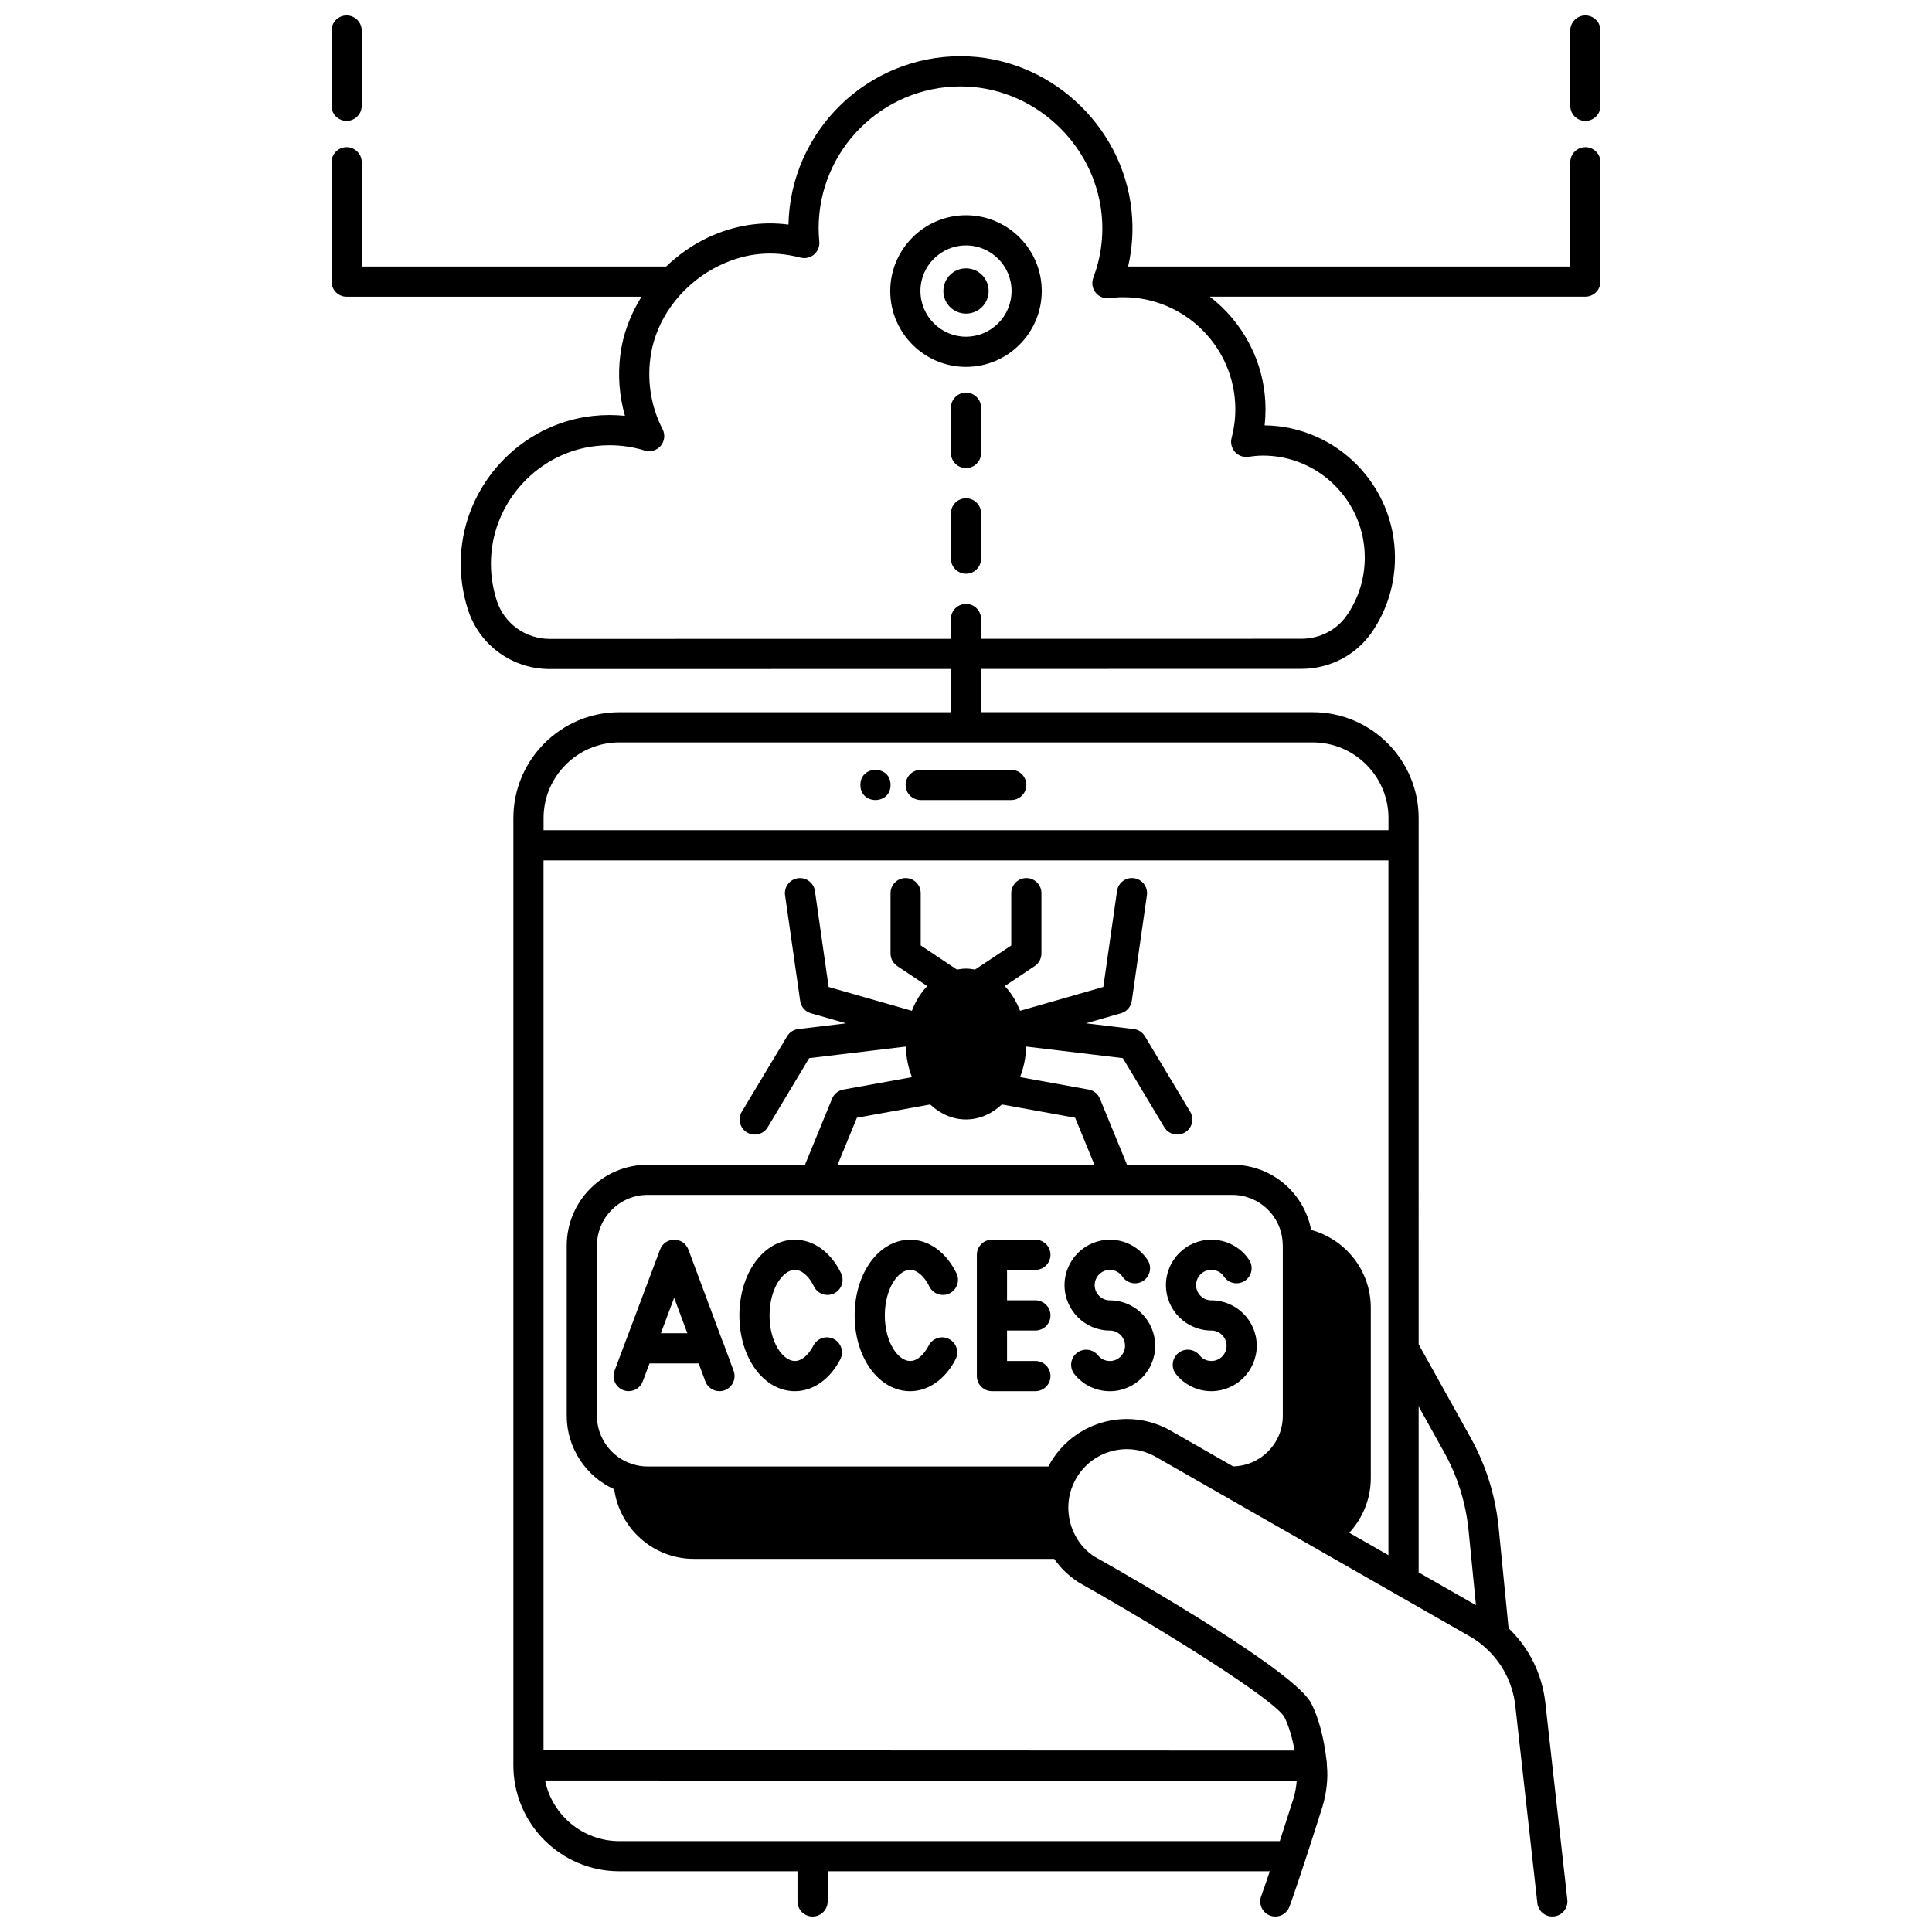 <?xml version="1.0" encoding="UTF-8"?>
<!-- Uploaded to: SVG Find, www.svgrepo.com, Generator: SVG Find Mixer Tools -->
<svg width="800px" height="800px" version="1.1" viewBox="144 144 512 512" xmlns="http://www.w3.org/2000/svg">
 <defs>
  <clipPath id="c">
   <path d="m231 148.09h9v28.906h-9z"/>
  </clipPath>
  <clipPath id="b">
   <path d="m231 158h338v493.9h-338z"/>
  </clipPath>
  <clipPath id="a">
   <path d="m560 148.09h9v28.906h-9z"/>
  </clipPath>
 </defs>
 <path d="m406 221.11c0 3.312-2.684 6-5.996 6s-6-2.688-6-6 2.688-5.996 6-5.996 5.996 2.684 5.996 5.996"/>
 <path d="m380.01 352.02c0 5.332-8 5.332-8 0s8-5.332 8 0"/>
 <path d="m388 356.02h23.992c2.207 0 4-1.793 4-4s-1.793-4-4-4h-23.992c-2.207 0-4 1.793-4 4s1.793 4 4 4z"/>
 <path d="m335.7 499.93c-0.02-0.051-0.059-0.078-0.078-0.133-0.012-0.027-0.023-0.055-0.039-0.082l-9.16-24.582c-0.582-1.562-2.074-2.598-3.742-2.602h-0.004c-1.668 0-3.16 1.031-3.742 2.59l-9.254 24.633c-0.004 0.008-0.004 0.012-0.008 0.02l-2.816 7.496c-0.777 2.066 0.273 4.375 2.34 5.148 0.465 0.172 0.938 0.258 1.402 0.258 1.621 0 3.144-0.992 3.746-2.594l1.789-4.762h13.031l1.754 4.746c0.598 1.617 2.125 2.613 3.75 2.613 0.461 0 0.926-0.078 1.387-0.25 2.07-0.766 3.129-3.066 2.363-5.137zm-13.043-11.996 3.496 9.383h-7.016z"/>
 <path d="m354.66 480.53c1.812 0 3.738 1.672 5.031 4.367 0.957 1.996 3.348 2.836 5.332 1.875 1.992-0.957 2.832-3.344 1.875-5.332-2.676-5.578-7.25-8.906-12.238-8.906-8.25 0-14.715 8.816-14.715 20.074 0 11.254 6.465 20.074 14.715 20.074 4.805 0 9.305-3.16 12.027-8.445 1.012-1.965 0.242-4.375-1.723-5.387-1.961-1.012-4.375-0.242-5.387 1.723-1.328 2.574-3.168 4.109-4.922 4.109-3.18 0-6.719-4.957-6.719-12.074 0-7.121 3.543-12.078 6.723-12.078z"/>
 <path d="m385.2 480.53c1.809 0 3.758 1.684 5.086 4.398 0.973 1.984 3.356 2.805 5.352 1.832 1.984-0.973 2.805-3.367 1.832-5.352-2.723-5.559-7.312-8.871-12.266-8.871-8.25 0-14.715 8.816-14.715 20.074 0 11.254 6.461 20.074 14.715 20.074 4.809 0 9.305-3.16 12.031-8.445 1.012-1.965 0.242-4.375-1.723-5.387-1.961-1.012-4.375-0.242-5.387 1.723-1.328 2.574-3.168 4.109-4.922 4.109-3.176 0-6.719-4.957-6.719-12.074 0-7.121 3.535-12.082 6.715-12.082z"/>
 <path d="m400 201.04c-11.066 0-20.074 9.004-20.074 20.074 0 11.094 9.004 20.113 20.074 20.113 11.066 0 20.074-9.02 20.074-20.113-0.004-11.07-9.008-20.074-20.074-20.074zm0 32.188c-6.656 0-12.074-5.434-12.074-12.117 0-6.656 5.418-12.074 12.074-12.074s12.074 5.414 12.074 12.074c0 6.684-5.418 12.117-12.074 12.117z"/>
 <path d="m400 248.05c-2.207 0-4 1.793-4 4v11.996c0 2.207 1.793 4 4 4s4-1.793 4-4v-11.996c-0.004-2.207-1.793-4-4-4z"/>
 <path d="m400 276.05c-2.207 0-4 1.793-4 4v11.996c0 2.207 1.793 4 4 4s4-1.793 4-4v-11.996c-0.004-2.211-1.793-4-4-4z"/>
 <g clip-path="url(#c)">
  <path d="m235.86 176.04c2.207 0 4-1.793 4-4v-19.949c0-2.207-1.793-4-4-4s-3.996 1.793-3.996 4v19.953c0 2.203 1.789 3.996 3.996 3.996z"/>
 </g>
 <g clip-path="url(#b)">
  <path d="m564.14 183c-2.207 0-4 1.793-4 4v27.629h-117.18c1.117-4.812 1.43-9.727 0.922-14.68-2.328-23.023-22.234-41.059-45.32-41.059-24.836 0-45.098 19.93-45.613 44.625-7.301-0.941-14.438 0.207-21.309 3.418-4.168 1.965-7.871 4.617-11.102 7.695h-80.676v-27.629c0-2.207-1.793-4-4-4s-4 1.793-4 4v31.629c0 2.207 1.793 4 4 4h78.145c-2.945 4.719-4.941 9.957-5.621 15.453-0.688 5.465-0.262 10.93 1.234 16.117-2.809-0.289-5.664-0.277-8.539 0.039-19.074 2.098-34.094 18.168-34.945 37.383-0.211 4.746 0.43 9.469 1.914 14.062 3.066 9.348 11.758 15.625 21.637 15.625l106.32-0.02v11.461l-87.887-0.004c-15.477 0-28.07 12.59-28.07 28.07v251.02c0 15.477 12.59 28.07 28.07 28.07h47.223v7.996c0 2.207 1.793 4 4 4 2.207 0 4-1.793 4-4v-7.996h117.17c-0.84 2.5-1.637 4.809-2.297 6.633-0.75 2.074 0.32 4.371 2.394 5.121 0.453 0.164 0.91 0.242 1.363 0.242 1.637 0 3.168-1.008 3.758-2.637 1.133-3.109 2.629-7.555 4.113-12.102 1.191-3.59 2.359-7.266 3.356-10.383l1.238-3.879c1.148-3.828 1.547-7.652 1.207-10.984 0-0.387-0.016-0.852-0.066-1.141-0.719-6.227-2.074-11.367-4.035-15.285-4.219-8.434-45.301-32.105-57.562-39.016-2.066-1.355-3.711-3.141-4.906-5.328-1.281-2.301-1.961-4.918-1.961-7.566 0-1.953 0.336-3.801 1.02-5.543 0.34-0.898 0.785-1.797 1.332-2.691 4.438-7.082 13.59-9.387 20.859-5.246l83.113 47.516c1.383 0.777 2.684 1.699 3.898 2.773 4.629 4.008 7.559 9.598 8.242 15.738l5.836 52.219c0.242 2.191 2.188 3.781 4.418 3.527 2.195-0.242 3.773-2.223 3.527-4.418l-5.836-52.219c-0.848-7.594-4.309-14.535-9.734-19.738l-2.656-26.895c-0.863-8.336-3.336-16.246-7.359-23.523l-13.812-24.801-0.004-139.47c0-15.477-12.59-28.07-28.07-28.07h-87.887v-11.461l84.887-0.016c7.488 0 14.457-3.621 18.648-9.688 4.019-5.836 6.144-12.691 6.144-19.82 0-19.164-15.457-34.785-34.547-35.027 0.16-1.402 0.238-2.816 0.238-4.242 0-12.16-5.805-22.961-14.758-29.867h99.527c2.207 0 4-1.793 4-4v-31.621c0-2.207-1.793-4-4-4zm-275.69 432.84 199.2 0.082c-0.129 1.535-0.379 3.078-0.84 4.613l-1.223 3.828c-0.73 2.297-1.57 4.906-2.43 7.559l-175.04-0.004c-9.699-0.004-17.809-6.918-19.668-16.078zm195.94-16.766c1.133 2.266 2.043 5.273 2.688 8.844l-199.04-0.074v-235.83h223.91v184.12l-10.379-5.934c3.59-3.894 5.707-9.039 5.707-14.488v-45.145c0-9.773-6.617-18.109-15.801-20.621-1.91-9.898-10.527-17.285-20.945-17.285h-27.867l-7.176-17.508c-0.516-1.262-1.645-2.176-2.988-2.414l-18.176-3.289c0.977-2.504 1.543-5.238 1.617-8.105l25.621 3.07 10.988 18.312c0.75 1.25 2.074 1.938 3.43 1.938 0.699 0 1.41-0.184 2.055-0.57 1.895-1.137 2.508-3.59 1.371-5.484l-11.996-19.992c-0.637-1.059-1.727-1.762-2.949-1.91l-12.68-1.523 9.301-2.664c1.516-0.434 2.637-1.719 2.856-3.277l4-27.988c0.312-2.188-1.207-4.211-3.391-4.523-2.199-0.324-4.211 1.203-4.523 3.391l-3.633 25.426-22.059 6.316c-0.992-2.551-2.375-4.777-4.078-6.551l7.957-5.301c1.113-0.742 1.781-1.992 1.781-3.328v-15.992c0-2.207-1.793-4-4-4-2.207 0-4 1.793-4 4v13.855l-9.59 6.394c-0.789-0.148-1.586-0.25-2.406-0.25s-1.621 0.109-2.406 0.25l-9.59-6.394v-13.855c0-2.207-1.793-4-4-4-2.207 0-4 1.793-4 4v15.992c0 1.336 0.668 2.582 1.781 3.328l7.953 5.301c-1.707 1.77-3.09 4.004-4.078 6.555l-22.055-6.312-3.633-25.426c-0.312-2.184-2.332-3.695-4.523-3.391-2.184 0.312-3.703 2.336-3.391 4.523l4 27.988c0.223 1.559 1.34 2.844 2.856 3.277l9.301 2.664-12.672 1.52c-1.227 0.148-2.32 0.852-2.949 1.91l-11.996 19.992c-1.137 1.895-0.523 4.352 1.371 5.484 0.645 0.387 1.352 0.57 2.055 0.57 1.359 0 2.684-0.691 3.43-1.938l10.988-18.312 25.621-3.07c0.074 2.867 0.641 5.602 1.617 8.105l-18.176 3.289c-1.344 0.242-2.473 1.156-2.988 2.414l-7.176 17.508-41.711 0.004c-11.82 0-21.434 9.613-21.434 21.434v45.145c0 8.418 5.086 16.035 12.578 19.422 1.469 10.383 10.344 18.445 21.09 18.445h95.52c1.664 2.398 3.773 4.461 6.434 6.203 24.422 13.777 52.227 31.375 54.57 35.758zm-93.898-162.38c2.727 2.535 6.008 3.969 9.508 3.969s6.781-1.434 9.508-3.969l19.414 3.516 5.102 12.453h-68.043l5.102-12.453zm32.16 94.461c-0.305 0.5-0.555 0.988-0.812 1.477h-106.21c-1.34 0-2.668-0.203-4-0.629-5.559-1.684-9.438-6.938-9.438-12.766l0.004-45.145c0-7.41 6.027-13.434 13.434-13.434h44.371 0.008 0.012 79.945 0.012 0.008 30.535c7.203 0 13.086 5.609 13.398 12.766 0.004 0.125 0.016 0.539 0.035 0.668v45.145c0 7.293-5.887 13.223-13.168 13.367l-16.523-9.445c-10.984-6.269-24.867-2.773-31.613 7.996zm104.12-2.188c3.496 6.32 5.644 13.207 6.398 20.449l1.973 19.969-15.188-8.68v-43.984zm-14.812-168.15v3.199h-223.91v-3.199c0-11.066 9.004-20.074 20.074-20.074h183.77c11.066 0.004 20.07 9.008 20.07 20.074zm-40.586-108.32c0 2.551-0.324 5.035-0.992 7.586-0.336 1.293-0.004 2.668 0.879 3.668 0.883 1 2.211 1.492 3.535 1.309 1.152-0.16 2.512-0.324 3.894-0.324 14.883 0 26.988 12.129 26.988 27.031 0 5.496-1.641 10.785-4.734 15.281-2.691 3.902-7.203 6.231-12.062 6.231l-84.887 0.016v-5.258c0-2.207-1.793-4-4-4-2.207 0-4 1.793-4 4v5.258l-106.31 0.02c-6.41 0-12.047-4.066-14.027-10.105-1.184-3.668-1.699-7.441-1.531-11.227 0.676-15.312 12.645-28.117 27.832-29.789 1.203-0.133 2.402-0.199 3.594-0.199 3.168 0 6.281 0.469 9.297 1.402 1.539 0.48 3.207-0.016 4.246-1.246 1.035-1.23 1.23-2.961 0.496-4.398-2.949-5.75-4.082-12.207-3.266-18.672 1.305-10.531 8.48-20.074 18.719-24.898 6.84-3.199 13.734-3.824 21.094-1.91 1.254 0.324 2.602 0.02 3.594-0.824 0.992-0.844 1.512-2.121 1.391-3.414-0.109-1.16-0.18-2.352-0.18-3.547 0-20.723 16.879-37.586 37.625-37.586 19.031 0 35.445 14.879 37.367 33.875 0.582 5.727-0.156 11.398-2.207 16.863-0.488 1.309-0.266 2.769 0.598 3.871 0.859 1.094 2.215 1.672 3.613 1.504 1.203-0.145 2.445-0.25 3.691-0.25 16.402-0.016 29.746 13.328 29.746 29.734z"/>
 </g>
 <g clip-path="url(#a)">
  <path d="m564.14 148.09c-2.207 0-4 1.793-4 4v19.953c0 2.207 1.793 4 4 4s4-1.793 4-4v-19.953c0-2.207-1.793-4-4-4z"/>
 </g>
 <path d="m418.39 480.53c2.207 0 4-1.793 4-4 0-2.207-1.793-4-4-4h-11.516c-2.207 0-4 1.793-4 4v32.148c0 2.207 1.793 4 4 4h11.516c2.207 0 4-1.793 4-4s-1.793-4-4-4h-7.516v-8.078h7.516c2.207 0 4-1.793 4-4 0-2.207-1.793-4-4-4h-7.516v-8.078z"/>
 <path d="m438.14 488.61c-2.227 0-4.039-1.812-4.039-4.039 0-2.227 1.812-4.039 4.039-4.039 1.332 0 2.57 0.668 3.316 1.781 1.227 1.836 3.707 2.332 5.547 1.105 1.836-1.227 2.332-3.711 1.105-5.547-2.231-3.34-5.953-5.332-9.965-5.332-6.637 0-12.035 5.398-12.035 12.035 0 6.637 5.402 12.035 12.035 12.035 2.203 0 4 1.812 4 4.039 0 2.227-1.797 4.039-4 4.039-1.238 0-2.391-0.547-3.164-1.504-1.379-1.719-3.898-2-5.621-0.613-1.723 1.383-1.996 3.898-0.613 5.621 2.297 2.856 5.719 4.496 9.391 4.496 6.613 0 11.996-5.402 11.996-12.035 0-6.637-5.379-12.043-11.992-12.043z"/>
 <path d="m477.05 500.64c0-6.637-5.402-12.035-12.035-12.035-2.227 0-4.039-1.812-4.039-4.039 0-2.227 1.812-4.039 4.039-4.039 1.375 0 2.598 0.648 3.356 1.781 1.227 1.836 3.711 2.332 5.547 1.105 1.836-1.227 2.332-3.711 1.105-5.547-2.231-3.34-5.969-5.332-10.004-5.332-6.637 0-12.035 5.398-12.035 12.035 0 6.637 5.398 12.035 12.035 12.035 2.227 0 4.039 1.812 4.039 4.039 0 2.227-1.812 4.039-4.039 4.039-1.215 0-2.352-0.547-3.117-1.504-1.379-1.719-3.902-2-5.621-0.613-1.723 1.383-1.996 3.898-0.613 5.621 2.297 2.856 5.703 4.496 9.352 4.496 6.629-0.008 12.031-5.406 12.031-12.043z"/>
</svg>